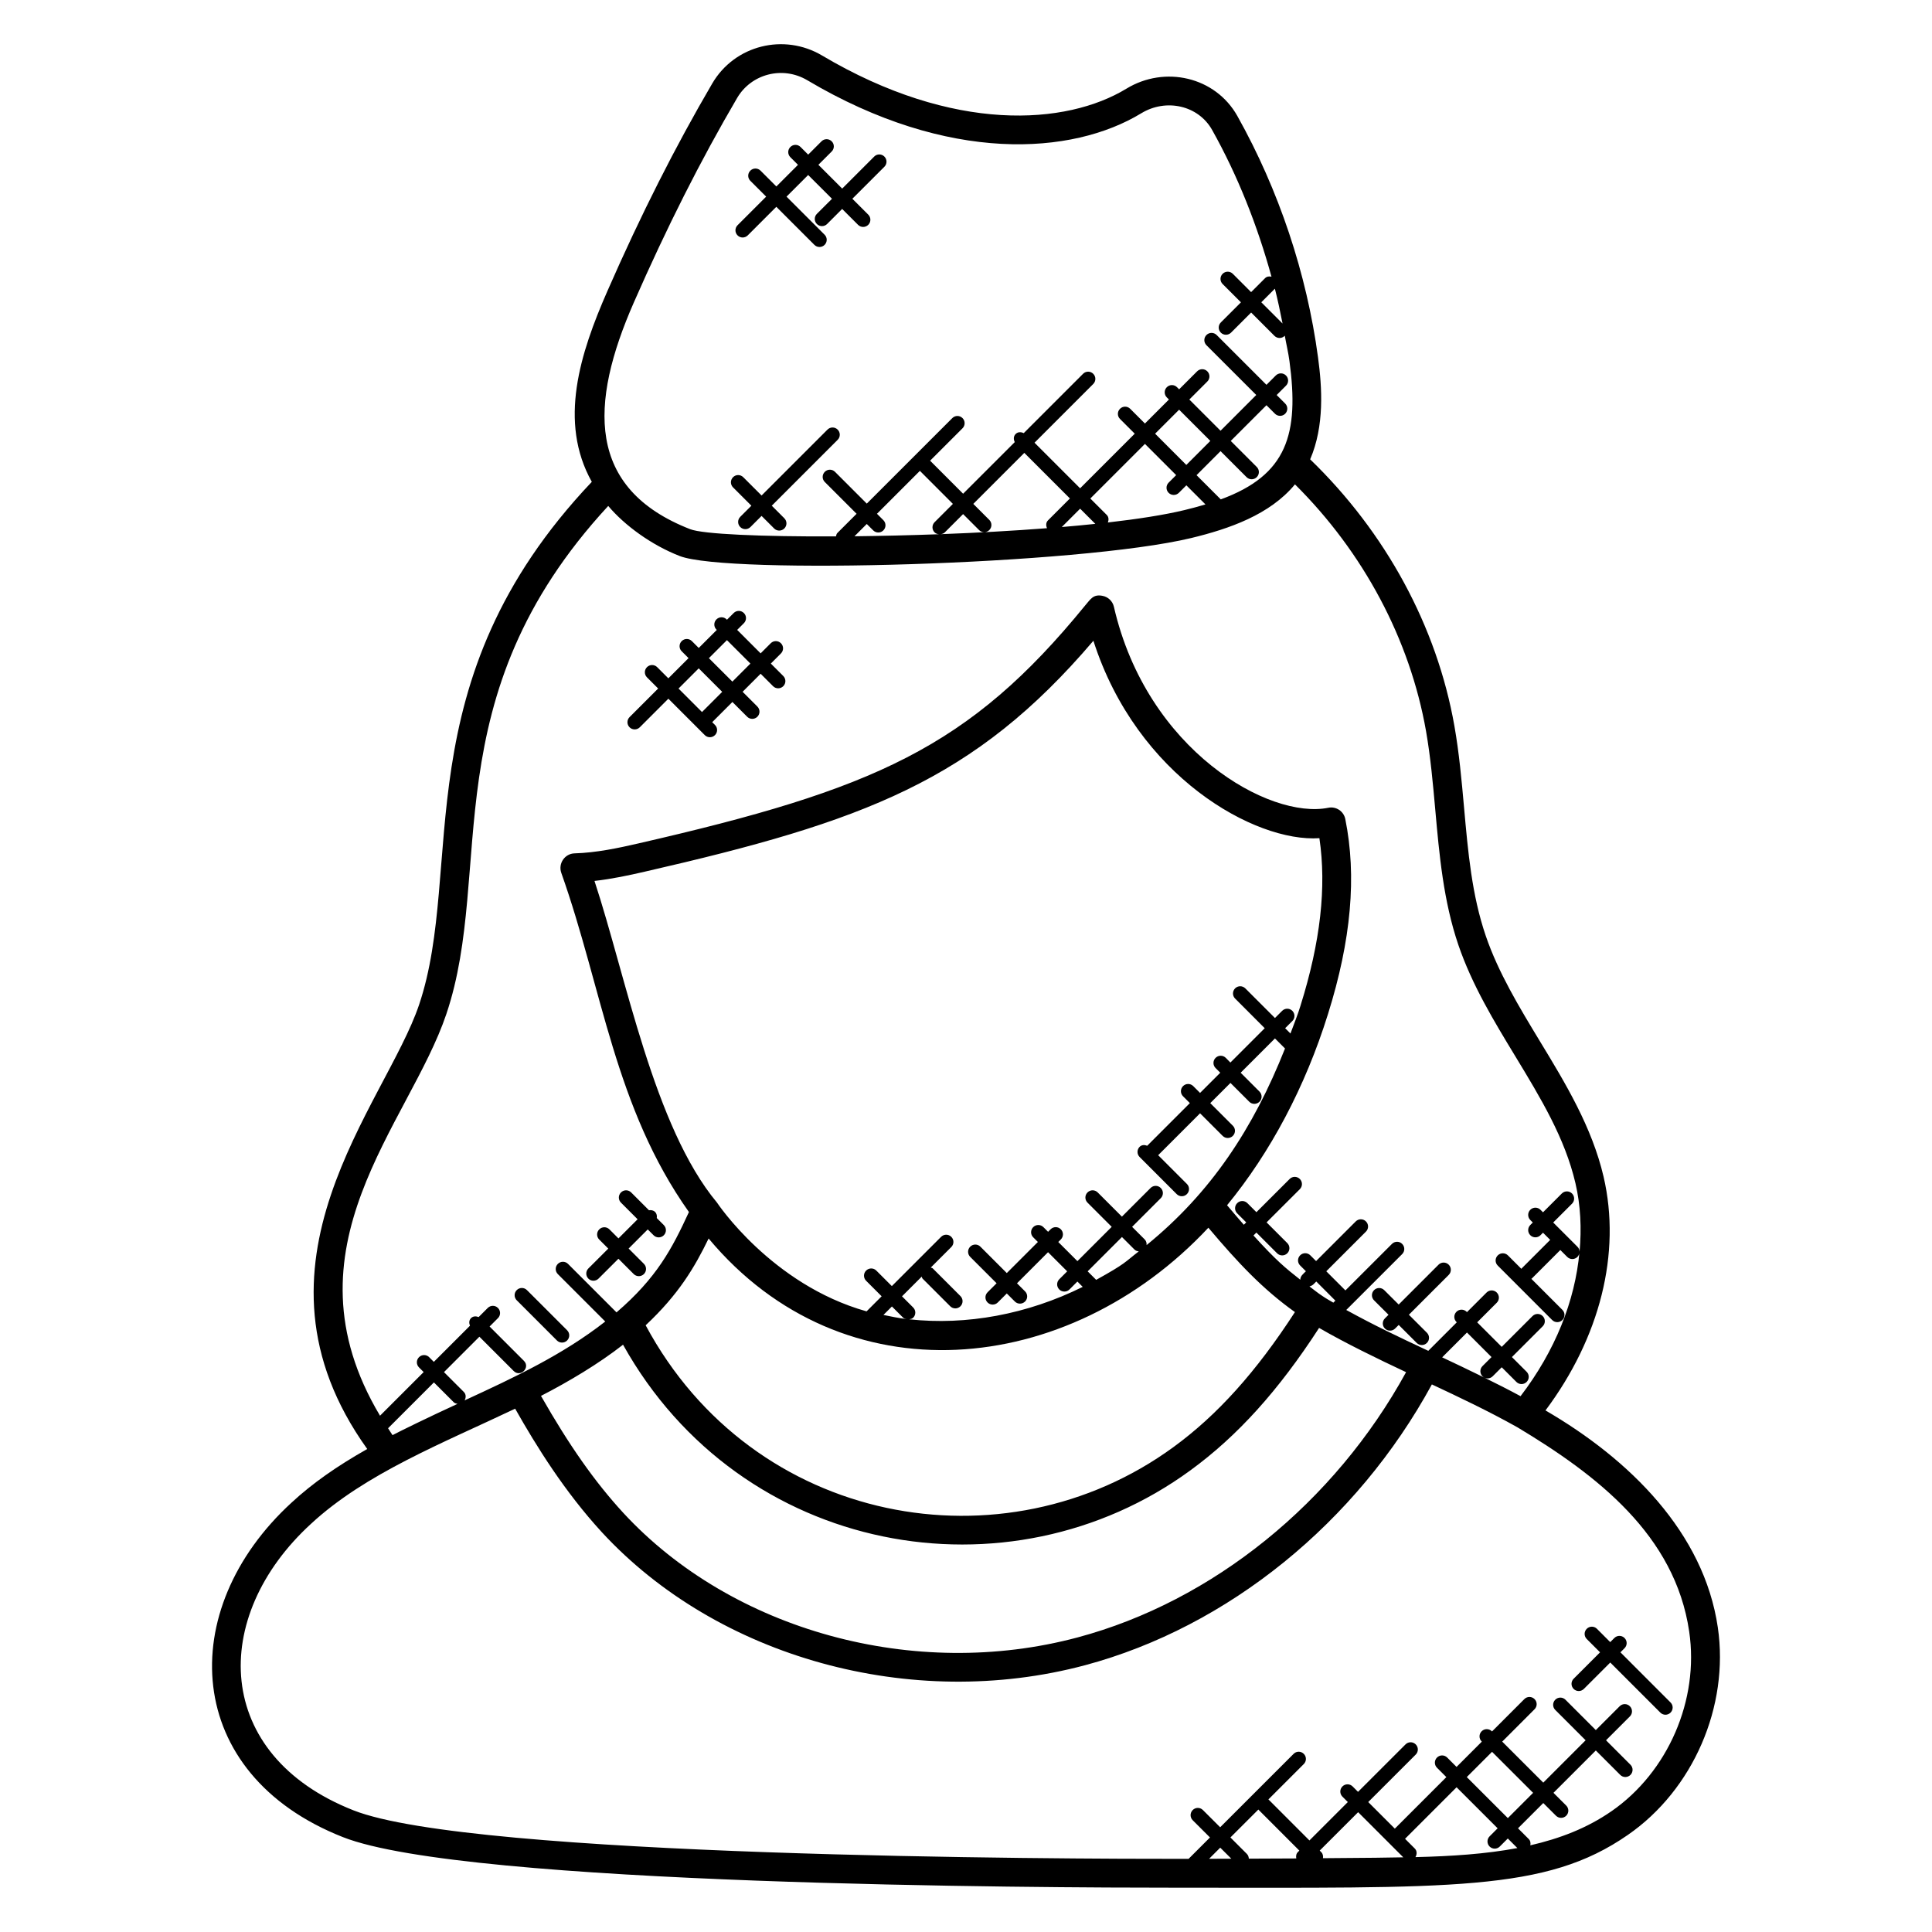 <?xml version="1.0" encoding="UTF-8"?>
<!-- Uploaded to: ICON Repo, www.iconrepo.com, Generator: ICON Repo Mixer Tools -->
<svg fill="#000000" width="800px" height="800px" version="1.1" viewBox="144 144 512 512" xmlns="http://www.w3.org/2000/svg">
 <g>
  <path d="m553.57 517.78c14.434-19.312 20.105-41.641 15.398-61.93-3.078-13.168-10.082-24.727-16.871-35.898-5.418-8.945-11.031-18.191-14.367-27.977-3.672-10.777-4.68-22.074-5.746-34.031-0.633-7.078-1.289-14.391-2.551-21.551-4.641-26.383-18.223-51.336-38.227-70.664 3.809-8.848 3.176-18.977 2.082-27.047-2.992-22.199-10.375-44.312-21.367-63.93-5.832-10.41-19.242-13.457-29.418-7.246-15.895 9.664-45.766 11.887-80.656-8.801-10.047-5.953-23.121-2.785-29.098 7.426-9.824 16.785-18.906 34.762-27.754 54.938-7.289 16.602-13.07 34.703-4.16 50.625-50.312 53.059-33.559 102.3-45.77 138.57-8.902 26.465-48.863 68.738-13.742 117.74-8.039 4.543-14.551 9.113-20.031 14.184-31.066 28.449-28.879 71.938 13.574 88.664 32.52 12.879 185.81 13.406 220.82 13.406 73.273 0 97.914 1.137 119.71-13.984 17.312-11.969 26.898-34.066 23.848-54.969-3.68-25.16-23.383-44.578-45.672-57.523zm-69.68-288.04-5.633-5.633 3.602-3.602c0.785 3.074 1.422 6.141 2.031 9.234zm-171.91-5.598c8.734-19.906 17.672-37.625 27.352-54.152 3.727-6.391 12.039-8.617 18.609-4.727 37.367 22.176 70.266 19.863 88.512 8.754 6.574-3.992 15.129-2.113 18.793 4.457 6.801 12.145 11.992 25.336 15.711 38.848-0.609-0.129-1.246-0.07-1.719 0.414l-3.68 3.68-4.848-4.852c-0.75-0.75-1.953-0.75-2.703 0s-0.75 1.953 0 2.703l4.856 4.856-5.328 5.328c-0.75 0.75-0.75 1.953 0 2.703 0.742 0.742 1.945 0.75 2.703 0l5.328-5.328 6.184 6.184c0.742 0.742 1.945 0.75 2.695 0 0.023-0.023 0.016-0.062 0.031-0.078 0.398 2.266 0.945 4.512 1.246 6.777 2.594 19.258-0.551 30.168-18.207 36.633l-6.418-6.418 6.359-6.367 6.894 6.894c0.742 0.742 1.945 0.75 2.703 0 0.75-0.75 0.75-1.953 0-2.703l-6.894-6.894 9.465-9.465 2.258 2.258c0.742 0.742 1.945 0.75 2.703 0 0.75-0.75 0.75-1.953 0-2.703l-2.258-2.258 2.473-2.473c0.75-0.75 0.75-1.953 0-2.703s-1.953-0.75-2.703 0l-2.473 2.473-13.199-13.199c-0.75-0.75-1.953-0.75-2.703 0s-0.75 1.953 0 2.703l13.199 13.191-9.465 9.473-8.273-8.273 4.769-4.769c0.75-0.75 0.75-1.953 0-2.703s-1.953-0.75-2.703 0l-4.769 4.769-0.559-0.559c-0.75-0.75-1.953-0.75-2.703 0s-0.75 1.953 0 2.703l0.559 0.559-6.359 6.359-3.902-3.902c-0.75-0.75-1.953-0.75-2.703 0s-0.75 1.953 0 2.695l3.902 3.902-14.473 14.473-12.082-12.082 15.559-15.559c0.75-0.75 0.75-1.953 0-2.703s-1.953-0.75-2.695 0l-15.727 15.727c-0.711-0.352-1.551-0.367-2.144 0.23-0.594 0.594-0.582 1.434-0.23 2.144l-13.688 13.68-8.746-8.754 8.586-8.586c0.75-0.75 0.75-1.953 0-2.703s-1.953-0.75-2.703 0l-22.664 22.664-8.426-8.426c-0.75-0.75-1.953-0.75-2.703 0s-0.75 1.953 0 2.695l8.426 8.426-5.09 5.09c-0.25 0.25-0.289 0.582-0.375 0.902-19.695 0.09-35.281-0.594-38.633-1.91-27.551-10.738-26.734-33.227-14.926-60.098zm63.426 60.414c0.742 0.742 1.945 0.75 2.695 0s0.75-1.953 0-2.703l-1.695-1.695 11.375-11.375 8.746 8.754-4.848 4.848c-0.75 0.75-0.75 1.953 0 2.703 0.328 0.328 0.754 0.449 1.176 0.488-7.672 0.281-15.242 0.457-22.41 0.543l3.258-3.258zm18.977 0.531 4.848-4.848 4.238 4.238c0.754 0.754 1.961 0.734 2.703 0 0.75-0.75 0.75-1.953 0-2.703l-4.238-4.238 13.52-13.52 12.082 12.082-5.809 5.809c-0.574 0.574-0.566 1.367-0.258 2.07-9.07 0.703-18.703 1.23-28.234 1.586 0.418-0.047 0.836-0.152 1.148-0.477zm35.863-6.281 4.023 4.023c-2.863 0.305-5.832 0.582-8.887 0.84zm7.062 1.664-4.359-4.359 14.473-14.473 8.273 8.273-1.992 1.992c-0.75 0.75-0.75 1.953 0 2.703 0.742 0.742 1.945 0.75 2.703 0l1.992-1.992 5.062 5.062c-1.863 0.559-3.742 1.062-5.578 1.504-5.367 1.289-12.359 2.375-20.281 3.281 0.254-0.688 0.246-1.441-0.293-1.992zm12.809-21.539 6.359-6.359 8.273 8.273-6.359 6.367zm-187.82 153.77c12.848-38.082-4.082-83.824 42.891-134.62 4.312 5.129 11.449 10.359 18.945 13.273 12.711 4.961 105.79 2.367 135.52-4.762 10.078-2.434 20.902-6.191 27.527-14.23 18.176 18.039 30.449 41.09 34.727 65.352 1.199 6.84 1.84 13.992 2.457 20.902 1.062 11.887 2.152 24.16 6.121 35.809 3.609 10.578 9.434 20.191 15.074 29.473 6.769 11.16 13.16 21.695 15.953 33.672 1.375 5.894 1.648 12.008 1.09 18.168 0-0.48-0.184-0.969-0.559-1.336l-6.426-6.426 4.984-4.984c0.75-0.75 0.75-1.953 0-2.703-0.742-0.742-1.945-0.754-2.703 0l-4.984 4.984-0.664-0.664c-0.75-0.75-1.953-0.75-2.703 0s-0.75 1.953 0 2.703l0.664 0.664-0.664 0.664c-0.75 0.75-0.75 1.953 0 2.703 0.754 0.754 1.961 0.742 2.703 0l0.664-0.664 1.902 1.902-7.566 7.566c-0.031 0.031-0.023 0.082-0.055 0.121l-3.574-3.574c-0.742-0.742-1.945-0.754-2.703 0-0.75 0.75-0.75 1.953 0 2.695l14.426 14.434c0.754 0.754 1.961 0.742 2.703 0 0.75-0.75 0.75-1.953 0-2.703l-8.23-8.23c0.039-0.031 0.09-0.016 0.121-0.055l7.566-7.566 1.832 1.832c0.742 0.742 1.945 0.75 2.695 0 0.367-0.367 0.551-0.848 0.551-1.328-1.184 13.008-6.457 26.242-15.617 38.227-6.344-3.426-14.367-7.273-20.777-10.289l6.578-6.578 6.504 6.504-2.391 2.391c-0.75 0.75-0.75 1.953 0 2.703 0.742 0.742 1.945 0.75 2.703 0l2.391-2.391 3.894 3.894c0.742 0.742 1.945 0.75 2.703 0 0.75-0.75 0.75-1.953 0-2.703l-3.894-3.894 8.16-8.16c0.75-0.75 0.75-1.953 0-2.703s-1.953-0.75-2.703 0l-8.16 8.16-6.504-6.504 5.191-5.191c0.75-0.75 0.75-1.953 0-2.703s-1.953-0.75-2.703 0l-5.191 5.191-0.09-0.09c-0.75-0.75-1.953-0.75-2.703 0s-0.75 1.953 0 2.703l0.09 0.09-7.551 7.551c-8.168-3.832-14.105-6.633-21.738-10.824l14.816-14.809c0.75-0.75 0.75-1.953 0-2.703-0.742-0.75-1.945-0.75-2.703 0l-12.336 12.328-5.07-5.07 10.512-10.512c0.75-0.75 0.75-1.953 0-2.703s-1.953-0.75-2.703 0l-10.512 10.512-1.527-1.527c-0.742-0.742-1.945-0.754-2.695 0-0.75 0.75-0.75 1.953 0 2.695l1.527 1.527c-0.77 0.77-1.465 1.238-1.488 2.25-4.016-3.16-6.398-5.113-12.406-11.727l0.77-0.77 5.488 5.488c0.734 0.734 1.945 0.754 2.703 0 0.75-0.75 0.75-1.953 0-2.703l-5.488-5.488 8.809-8.801c0.75-0.75 0.75-1.953 0-2.703-0.742-0.742-1.945-0.754-2.695 0l-8.809 8.801-2.391-2.391c-0.754-0.75-1.961-0.75-2.703 0-0.75 0.75-0.75 1.953 0 2.703l2.391 2.391-0.633 0.633c-0.93-1.062-2.734-3.152-4.441-5.176 11.434-13.93 20.711-31.305 26.754-50.695 6.144-19.602 7.641-36.496 4.574-51.656-0.418-2.078-2.473-3.406-4.496-2.984-15.559 3.152-48.066-15.121-56.824-53.266-0.344-1.504-1.566-2.656-3.09-2.91-2.441-0.457-3.106 0.945-4.551 2.594-30.711 37.664-55.914 48.723-118.46 63.051-5.137 1.184-11.098 2.457-16.855 2.617-2.543 0.078-4.359 2.664-3.496 5.152 10.969 30.938 14.121 62.098 33.832 89.898-4.496 9.746-8.488 17.391-19.191 26.594l-12.848-12.848c-0.75-0.75-1.953-0.75-2.703 0s-0.75 1.953 0 2.703l12.566 12.566c-11.344 8.871-24.098 14.816-37.281 20.906 0.406-0.727 0.418-1.617-0.191-2.231l-5.266-5.266 9.383-9.383 9.09 9.09c1.777 1.777 4.496-0.902 2.703-2.703l-9.09-9.09 2.215-2.215c0.75-0.75 0.75-1.953 0-2.703s-1.953-0.75-2.703 0l-2.414 2.414c-0.688-0.273-1.457-0.273-2.016 0.281-0.559 0.559-0.559 1.328-0.281 2.016l-9.578 9.578-1.238-1.238c-0.742-0.75-1.945-0.75-2.695 0s-0.75 1.953 0 2.703l1.238 1.238-11.566 11.566c-26.621-44.559 7.758-77.223 17.59-106.48zm254.33 94.938c-18.961 34.57-51.234 60.711-87.027 70.289-43.16 11.551-91.562-1.742-120.44-33.023-7.465-8.121-14.273-17.77-21.793-30.977 7.312-3.762 15.273-8.496 21.746-13.566 31.191 55.914 102.29 68.457 150.38 33.281 12.434-9.07 23.328-21.121 34.082-37.73 6.949 4.027 15.566 8.215 23.055 11.727zm-30.641-89.746-1.406-1.406 1.902-1.902c0.75-0.75 0.75-1.953 0-2.703-0.754-0.754-1.961-0.742-2.703 0l-1.902 1.902-7.856-7.856c-0.75-0.742-1.953-0.754-2.703 0-0.75 0.75-0.75 1.953 0 2.703l7.848 7.856-9.098 9.098-1.219-1.242c-0.754-0.754-1.961-0.742-2.703 0-0.75 0.75-0.75 1.953 0 2.703l1.238 1.238-5.352 5.352-1.809-1.809c-0.75-0.75-1.953-0.75-2.703 0s-0.75 1.953 0 2.695l1.809 1.809-11.305 11.305c-0.688-0.273-1.449-0.273-2.008 0.281-0.75 0.75-0.75 1.953 0 2.703l9.824 9.832c0.754 0.754 1.961 0.742 2.703 0 0.75-0.75 0.75-1.953 0-2.695l-7.617-7.617 11.105-11.105 5.984 5.984c0.742 0.742 1.945 0.75 2.703 0 0.75-0.75 0.75-1.953 0-2.695l-5.984-5.984 5.352-5.352 4.984 4.984c0.734 0.742 1.945 0.754 2.703 0 0.75-0.75 0.75-1.953 0-2.703l-4.984-4.984 9.09-9.09 2.664 2.664c-8.383 21.184-19.641 38.242-36.688 52.105 0.047-0.543-0.082-1.082-0.496-1.504l-3.336-3.336 7.594-7.594c0.75-0.75 0.75-1.953 0-2.703s-1.953-0.75-2.703 0l-7.594 7.594-6.414-6.414c-0.75-0.75-1.953-0.75-2.703 0s-0.75 1.953 0 2.703l6.414 6.414-9.09 9.09-5.07-5.07 0.672-0.672c0.75-0.75 0.75-1.953 0-2.703s-1.953-0.75-2.703 0l-0.672 0.672-1.238-1.238c-0.742-0.742-1.945-0.754-2.703 0-0.75 0.75-0.75 1.953 0 2.695l1.238 1.238-8.238 8.238-6.992-6.992c-0.75-0.75-1.953-0.75-2.703 0s-0.75 1.953 0 2.703l6.992 6.992-2.391 2.391c-0.75 0.75-0.75 1.953 0 2.703 0.742 0.742 1.945 0.75 2.703 0l2.391-2.391 2.137 2.137c0.742 0.742 1.945 0.75 2.703 0 0.75-0.75 0.75-1.953 0-2.695l-2.137-2.137 8.23-8.238 5.07 5.07-2.098 2.098c-0.75 0.75-0.75 1.953 0 2.703 0.742 0.742 1.945 0.75 2.703 0l2.098-2.098 1.414 1.414c-14.688 7.289-30.84 10.25-45.961 8.594 0.375-0.07 0.75-0.145 1.031-0.426 0.75-0.75 0.75-1.953 0-2.703l-2.961-2.961 5.223-5.223c0.082 0.176 0.078 0.383 0.223 0.527l7.336 7.336c0.742 0.742 1.945 0.75 2.703 0 0.75-0.75 0.75-1.953 0-2.703l-7.336-7.336c-0.145-0.145-0.352-0.129-0.527-0.223l5.441-5.441c0.75-0.75 0.75-1.953 0-2.703s-1.953-0.75-2.703 0l-13.055 13.055-4.113-4.113c-0.75-0.754-1.953-0.742-2.703 0-0.75 0.75-0.75 1.953 0 2.703l4.113 4.113-3.992 3.992c-25.242-7.082-39.641-28.824-39.641-28.824-16.762-20.121-24.047-59.73-32.465-85.242 4.68-0.527 9.223-1.512 13.258-2.441 58.191-13.32 87.344-24.105 118.96-61.211 11.543 36.039 42.887 53.48 59.891 52.32 1.922 12.977 0.273 27.52-4.992 44.336v0.008c-0.77 2.539-1.77 4.953-2.68 7.426zm-51.488 65.281-2.258-2.258 9.09-9.09 3.336 3.336c0.312 0.312 0.719 0.414 1.121 0.465-3.812 2.938-3.348 3.152-11.289 7.547zm-50.273 10.391c-2.07-0.25-4.082-0.672-6.106-1.09l2.246-2.246 2.961 2.961c0.25 0.246 0.586 0.289 0.898 0.375zm-52.434-21.352c35.664 42.723 95.289 36.879 132.44-2.856 7.922 9.391 14.418 16.281 22.938 22.359-10.238 15.801-20.52 27.266-32.184 35.77-44.891 32.816-111.39 20.871-139.88-32.273 8.742-8.184 12.984-15.367 16.688-23zm161.03 11.398 5.062 5.07-0.535 0.535c-0.969-0.566-1.938-1.105-2.879-1.754-1.246-0.801-2.297-1.695-3.449-2.543 0.902-0.266 0.984-0.492 1.801-1.309zm-244.8 40.715c-0.441-0.602-0.754-1.223-1.176-1.824l12.145-12.145 5.266 5.266c0.273 0.273 0.641 0.336 0.992 0.414-8.09 3.719-15.219 7.234-17.227 8.289zm229.47 99.207c0.016 0.016 0.008 0.047 0.023 0.062l10.824 10.832-0.391 0.391c-0.465 0.465-0.535 1.082-0.418 1.688-4.129 0.031-8.383 0.039-12.578 0.055-0.023-0.457-0.176-0.918-0.527-1.266l-4.352-4.352zm-7.176 13.043c-1.969 0.008-3.91 0.016-5.894 0.023l2.953-2.953zm24.285-0.137c0.082-0.574-0.016-1.16-0.449-1.602l-0.414-0.414 10.184-10.176 11.961 11.961c-6.742 0.125-6.047 0.109-21.281 0.23zm46.289-7.922-2.129 2.129c-0.75 0.75-0.75 1.953 0 2.703 0.742 0.742 1.945 0.75 2.695 0l2.129-2.129 2.535 2.535c-8.391 1.582-17.441 2.168-27.016 2.398 0.434-0.734 0.457-1.648-0.176-2.281l-2.574-2.574 13.656-13.656zm-8.176-13.574 6.695-6.695 10.879 10.871-6.695 6.695zm38.336 9.055h-0.008c-6.441 4.473-13.672 7.238-21.488 9.031 0.105-0.594 0.039-1.207-0.426-1.672l-2.84-2.84 6.695-6.695 3.375 3.367c0.742 0.742 1.945 0.75 2.703 0 0.75-0.75 0.75-1.953 0-2.703l-3.375-3.367 11.223-11.223 6.473 6.473c0.754 0.754 1.961 0.734 2.703 0 0.75-0.75 0.75-1.953 0-2.703l-6.473-6.473 6.32-6.32c0.75-0.75 0.75-1.953 0-2.703s-1.953-0.75-2.703 0l-6.32 6.32-8.047-8.047c-0.75-0.742-1.953-0.754-2.703 0-0.75 0.75-0.75 1.953 0 2.703l8.047 8.047-11.223 11.223-10.879-10.871 8.566-8.574c0.75-0.75 0.75-1.953 0-2.695-0.75-0.75-1.953-0.75-2.703 0l-8.566 8.574-0.047-0.047c-0.75-0.75-1.953-0.75-2.703 0s-0.75 1.953 0 2.703l0.047 0.047-6.695 6.695-2.481-2.481c-0.75-0.75-1.953-0.75-2.703 0s-0.75 1.953 0 2.703l2.481 2.481-13.656 13.656-7.047-7.047 12.586-12.578c0.75-0.75 0.75-1.953 0-2.703s-1.953-0.75-2.703 0l-12.586 12.578-1.434-1.434c-0.75-0.75-1.953-0.75-2.703 0s-0.75 1.953 0 2.703l1.434 1.434-10.176 10.176-10.824-10.832c-0.016-0.016-0.047-0.008-0.062-0.023l9.391-9.391c0.75-0.75 0.75-1.953 0-2.703s-1.953-0.75-2.695 0l-19.465 19.457-4.574-4.566c-0.75-0.75-1.953-0.75-2.703 0s-0.75 1.953 0 2.703l4.574 4.566-5.672 5.672c-33.984 0.031-189.94-0.434-221.33-12.871-37.113-14.633-38.184-51.258-11.207-75.945 14.406-13.344 35.008-21.398 54.074-30.488 5.648 9.977 13.098 21.984 23 32.762 30.594 33.152 81.938 47.527 128.02 35.227 37.914-10.152 72.008-37.848 91.922-74.418 7.144 3.352 14.977 7.047 22.617 11.336h0.008c21.113 12.672 41.832 28.566 45.57 54.176 2.676 18.113-5.621 37.234-20.605 47.602z"/>
  <path d="m343.12 278.02-2.945 2.945c-0.75 0.75-0.75 1.953 0 2.703 0.742 0.742 1.945 0.75 2.703 0l2.945-2.945 3.328 3.328c0.742 0.742 1.945 0.75 2.703 0 0.75-0.75 0.75-1.953 0-2.703l-3.328-3.328 17.465-17.465c0.75-0.75 0.75-1.953 0-2.703s-1.953-0.75-2.703 0l-17.465 17.465-4.856-4.856c-0.75-0.75-1.953-0.75-2.703 0s-0.75 1.953 0 2.703z"/>
  <path d="m510.84 485.9c-0.75-0.75-1.953-0.75-2.703 0s-0.75 1.953 0 2.703l3.832 3.824-0.953 0.953c-0.75 0.75-0.75 1.953 0 2.695 0.742 0.742 1.945 0.75 2.703 0l0.953-0.953 4.769 4.769c0.742 0.742 1.945 0.75 2.703 0 0.75-0.75 0.75-1.953 0-2.703l-4.777-4.769 10.559-10.559c0.75-0.75 0.75-1.953 0-2.703s-1.953-0.75-2.703 0l-10.559 10.559z"/>
  <path d="m291.59 499.24c0.742 0.742 1.945 0.75 2.703 0 0.75-0.75 0.75-1.953 0-2.703l-10.648-10.648c-0.75-0.75-1.953-0.75-2.703 0s-0.75 1.953 0 2.703z"/>
  <path d="m302.62 482.84 5.266-5.258 4.055 4.055c0.742 0.742 1.945 0.75 2.703 0 0.75-0.75 0.75-1.953 0-2.703l-4.055-4.055 5.07-5.07 1.551 1.551c0.742 0.742 1.945 0.75 2.703 0 0.75-0.75 0.75-1.953 0-2.703l-1.863-1.863c0.09-0.582 0-1.168-0.449-1.617-0.441-0.441-1.031-0.535-1.617-0.449l-4.719-4.719c-0.75-0.75-1.953-0.75-2.703 0s-0.75 1.953 0 2.703l4.406 4.406-5.07 5.07-2.391-2.391c-0.75-0.75-1.953-0.75-2.703 0s-0.75 1.953 0 2.703l2.391 2.391-5.266 5.258c-0.75 0.75-0.75 1.953 0 2.703 0.746 0.746 1.953 0.73 2.691-0.012z"/>
  <path d="m313.55 336.74 7.574-7.574 9.648 9.648c0.742 0.742 1.945 0.75 2.703 0 0.75-0.75 0.75-1.953 0-2.695l-0.734-0.734 5.352-5.352 3.914 3.914c0.742 0.742 1.945 0.75 2.703 0 0.75-0.75 0.75-1.953 0-2.703l-3.914-3.914 4.777-4.777 3.297 3.297c0.742 0.742 1.945 0.75 2.703 0 0.75-0.75 0.75-1.953 0-2.703l-3.297-3.297 2.68-2.68c0.75-0.75 0.75-1.953 0-2.703s-1.953-0.75-2.703 0l-2.68 2.68-6.215-6.215 1.777-1.777c0.75-0.75 0.75-1.953 0-2.695-0.75-0.75-1.953-0.75-2.703 0l-1.777 1.777-0.09-0.09c-0.75-0.75-1.953-0.75-2.703 0s-0.75 1.953 0 2.703l0.09 0.09-4.777 4.777-1.816-1.816c-0.75-0.75-1.953-0.75-2.703 0s-0.75 1.953 0 2.695l1.816 1.816-5.352 5.352-2.961-2.961c-0.75-0.75-1.953-0.75-2.703 0s-0.75 1.953 0 2.703l2.961 2.961-7.574 7.574c-0.75 0.75-0.75 1.953 0 2.703 0.742 0.738 1.949 0.746 2.707-0.004zm23.098-23.098 6.215 6.215-4.777 4.777-6.223-6.215zm-7.481 7.481 6.223 6.223-5.352 5.352-6.223-6.223z"/>
  <path d="m342.16 206.38 7.574-7.574 10.09 10.09c0.742 0.742 1.945 0.75 2.703 0 0.75-0.75 0.75-1.953 0-2.695l-10.09-10.09 5.734-5.734 6.312 6.305-4 3.992c-0.75 0.75-0.75 1.953 0 2.695 0.754 0.754 1.961 0.734 2.703 0l3.992-3.992 4.215 4.207c0.742 0.742 1.945 0.75 2.703 0 0.75-0.75 0.75-1.953 0-2.703l-4.215-4.207 8.488-8.48c0.75-0.75 0.75-1.953 0-2.703s-1.953-0.75-2.695 0l-8.488 8.488-6.305-6.305 3.527-3.527c0.75-0.75 0.75-1.953 0-2.695-0.75-0.75-1.953-0.75-2.703 0l-3.527 3.527-2.023-2.023c-0.75-0.75-1.953-0.75-2.703 0s-0.75 1.953 0 2.703l2.023 2.023-5.734 5.734-4.191-4.191c-0.75-0.75-1.953-0.75-2.703 0s-0.75 1.953 0 2.695l4.191 4.191-7.574 7.574c-0.75 0.75-0.75 1.953 0 2.695 0.734 0.742 1.938 0.75 2.695 0z"/>
  <path d="m573.43 581.88 1.09-1.09c0.75-0.75 0.75-1.953 0-2.703s-1.953-0.75-2.703 0l-1.09 1.09-3.519-3.527c-0.75-0.75-1.953-0.75-2.703 0s-0.75 1.953 0 2.703l3.527 3.527-7 7c-0.75 0.75-0.75 1.953 0 2.703 0.742 0.742 1.945 0.75 2.703 0l7-7 13.281 13.281c0.742 0.742 1.945 0.75 2.695 0s0.75-1.953 0-2.695z"/>
 </g>
</svg>